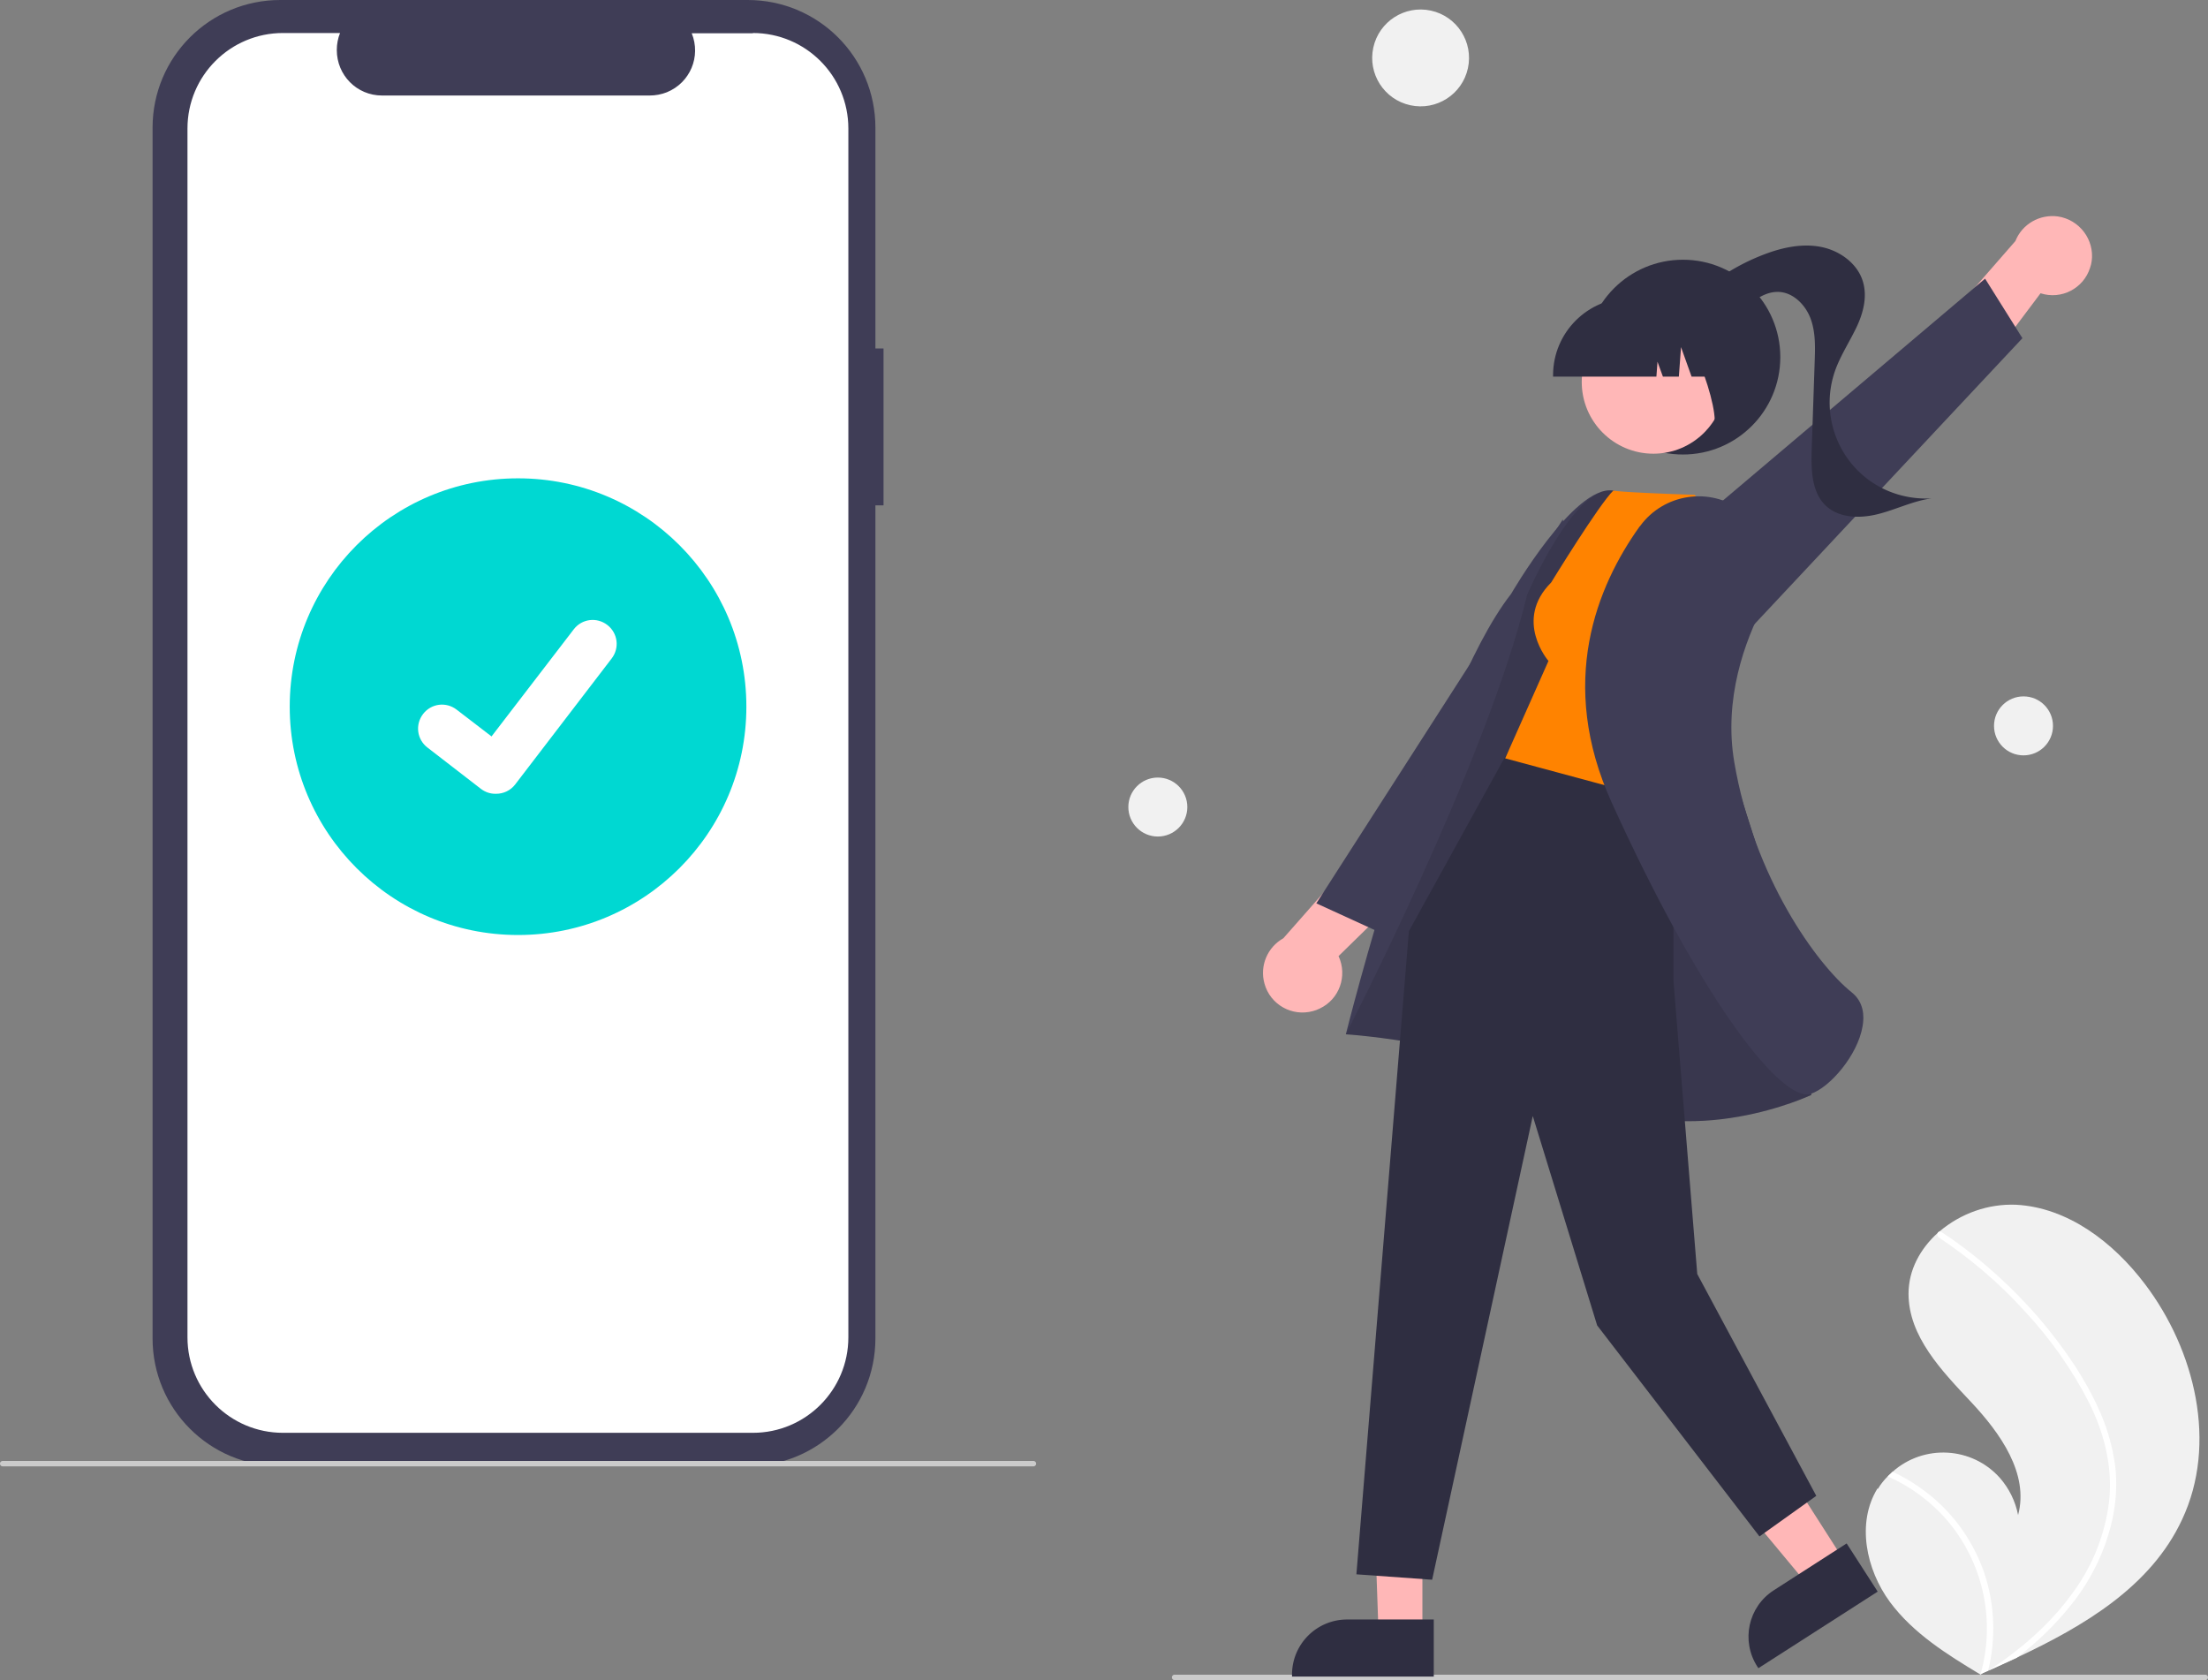 <svg xmlns="http://www.w3.org/2000/svg" viewBox="0 0 816.2 621"><rect x="0" y="0" width="816.2" height="621" fill="#808080" stroke="none"/><style>.H{isolation:isolate}</style><path d="M326.6 128.8h-3V47.2c0-26.1-21.1-47.2-47.2-47.2H103.6C77.5 0 56.4 21.1 56.4 47.2v447.5c0 26.1 21.1 47.2 47.2 47.2h172.8c26.1 0 47.2-21.1 47.2-47.2V186.8h3v-58.1z" fill="#3f3d56"/><path d="M278.3,12.3h-22.6c3.5,8.6-.6,18.3-9.2,21.8-2,.8-4.2,1.2-6.3,1.2h-99c-9.3,0-16.7-7.5-16.7-16.8,0-2.2.4-4.3,1.2-6.3h-21.1c-19.5,0-35.3,15.8-35.3,35.3h0v446.8c0,19.5,15.8,35.3,35.3,35.3h173.7c19.5,0,35.3-15.8,35.3-35.3h0V47.5c0-19.5-15.8-35.3-35.3-35.3h0Z" fill="#fff"/><path d="M382 542H1a.94.94 0 1 1 0-2h381a.94.94 0 1 1 0 2z" fill="#cbcbcb"/><circle cx="191.5" cy="261.2" r="84.4" fill="#00d8d2"/><path d="M183.1 293.4c-1.9 0-3.7-.6-5.3-1.8h0L158 276.3c-3.9-3-4.6-8.5-1.6-12.4s8.5-4.6 12.4-1.6h0l12.9 9.9 30.4-39.6c3-3.9 8.5-4.6 12.4-1.6h0l-.2.3.2-.3c3.9 3 4.6 8.5 1.6 12.4L190.4 290c-1.7 2.2-4.3 3.4-7 3.4h0z" fill="#fff"/><path d="M694.2 550.3c1-1.7 2.2-3.2 3.6-4.6l1.8-1.7c11.6-10.3 29.4-9.3 39.7 2.3 3.4 3.9 5.7 8.6 6.7 13.7 4.1-15.3-6.6-30.3-17.4-41.8s-23.1-24.2-23.1-40c0-8.8 4.3-16.6 10.8-22.5.2-.2.4-.4.6-.5 7.9-6.7 18-10.3 28.3-9.9 19.2 1 36 13.9 47.6 29.2 18.7 24.6 27 59.2 13.8 87.2-11.5 24.7-36.1 39.3-61.3 51.1l-10.5 4.8c-.2 0-.3.1-.5.2-.7.3-1.4.6-2.2 1l.3.2 1 .7c-.4-.2-.7-.4-1.1-.6-.1 0-.2-.1-.3-.2-12.3-7.4-24.8-15.2-33.4-26.8-8.8-12-12.4-29.2-4.6-41.9z" fill="#f1f1f1"/><path d="M776.5 522.4c2.7 6.2 4.5 12.8 5.4 19.5.7 6 .4 12.1-.7 18-2.4 12.2-7.8 23.6-15.6 33.3-5.9 7.4-12.7 14-20.2 19.6l-10.5 4.8c-.2 0-.3.1-.5.2-.7.3-1.4.6-2.2 1l.3.2 1 .7c-.4-.2-.7-.4-1.1-.6-.1 0-.2-.1-.3-.2 5.5-19.3 1.3-40-11.2-55.6-6.2-7.6-14.1-13.6-23.1-17.6.6-.6 1.2-1.1 1.8-1.7 3.5 1.6 6.8 3.5 9.9 5.7 11.2 7.7 19.6 18.9 24 31.7 3.9 11.7 4.4 24.2 1.4 36.2l1.8-1.2c11.5-7.7 22.1-17.1 30.1-28.5 6.9-9.6 11.3-20.8 12.8-32.6 1.5-12.8-1.7-25.5-7.4-36.9-6.3-12.3-14.3-23.6-23.7-33.7-9.4-10.4-20.1-19.5-31.8-27.3-.5-.4-.7-1.1-.4-1.7.1-.2.3-.4.6-.5.3 0 .6 0 .8.2 1.4 1 2.9 1.9 4.3 2.9 11.7 8.3 22.4 18.1 31.8 29 9 10.6 17.2 22.3 22.7 35.1z" fill="#fff"/><g fill="#f1f1f1"><circle cx="525" cy="21.3" r="17.9" transform="matrix(.213 -.977 .977 .213 392.5 529.8)"/><circle cx="748" cy="268.3" r="10.9"/><circle cx="428" cy="298.3" r="10.9"/></g><path d="M434.2 621h381a.94.94 0 1 0 0-2h-381a.94.94 0 1 0 0 2z" fill="#cbcbcb"/><path d="M773.2,96.6c1.1-8-4.5-15.4-12.5-16.6-6.7-.9-13.2,2.8-15.7,9.1l-30.9,35.4,9.1,25.3,31.1-41.4c7.7,2.5,15.9-1.8,18.3-9.4.3-.8.5-1.7.6-2.5Z" fill="#ffb7b7"/><path d="M645 234.5L747.6 125l-13.8-22-128.7 108.9 39.9 22.6z" fill="#3f3d56"/><g fill="#2f2e41"><circle cx="622.1" cy="132" r="36"/><path d="M625 111.7c7.7-7.9 17.1-13.9 27.5-17.8 6.6-2.5 13.9-4 20.8-2.6s13.5 6.2 15.4 13c1.6 5.6 0 11.6-2.5 16.8s-5.7 10.1-7.7 15.5c-6.7 18.4 2.7 38.8 21.1 45.5a36.01 36.01 0 0 0 14.5 2.1c-6.8.9-13.1 4.1-19.8 5.8s-14.5 1.6-19.5-3.2c-5.2-5.1-5.3-13.3-5.1-20.5l1.1-32.4c.2-5.5.4-11.2-1.6-16.4-2-5.1-6.7-9.7-12.2-9.6-4.2 0-7.9 2.6-11.2 5.1-3.4 2.5-6.9 5.2-11.1 5.5-4.2.4-8.9-2.7-8.6-6.9h-1.2z"/></g><path d="M485.4,373.7c-7.8,2.2-15.9-2.4-18-10.2-1.8-6.5,1.1-13.4,7-16.7l31.1-35.3,26.3,5.7-37,36.2c3.4,7.3.3,16-7,19.4-.8.4-1.6.7-2.4.9h0Z" fill="#ffb7b7"/><path d="M587.7 247.4l-77.5 97.3-23.6-10.8L577.7 192l10 55.4z" fill="#3f3d56"/><path d="M525.8 541.2l-18.4-.3 2.2 63h16.2v-62.7z" fill="#ffb7b7"/><path d="M530 598.6h-32a20.36 20.36 0 0 0-20.4 20.4v.7H530v-21.1z" fill="#2f2e41"/><path d="M648.2 524.5l-20.2 13 40.4 48.5 13.6-8.7-33.8-52.8z" fill="#ffb7b7"/><path d="M682.6,570.5l-26.9,17.3h0c-9.5,6.1-12.2,18.7-6.1,28.2l.4.6,44.1-28.3-11.4-17.7Z" fill="#2f2e41"/><path d="M655.4 332.2s-44.8-148.9-59.2-150.9-37.6 38.2-37.6 38.2c-30.1 38.4-61.1 162.8-61.1 162.8s51.7 3.2 89.6 23.4 82.5-1 82.5-1l-14-72.4z" fill="#3f3d56"/><path class="H" d="M655.4 332.2s-44.8-148.9-59.2-150.9-31.7 38.6-31.7 38.6c-15 62-67 162.4-67 162.4s51.7 3.2 89.6 23.4 82.5-1 82.5-1l-14-72.4z" opacity=".1"/><path d="M618.6 287.7v74.8l8.8 108.4 44 82-21 15-60-78-23.8-77.4-37.2 171.4-28-2 19.4-237.7 36.9-66.9 60.9 10.4z" fill="#2f2e41"/><path d="M573.4,215.3c-14,14-1,29-1,29l-16,36,63,17,22-98.4-15-16c-30-1-30-1.6-30-1.6-5.3,5.1-23,34-23,34Z" fill="#ff8300"/><path d="M643.9,188.7c-11.9-8.8-28.8-6.3-37.6,5.7,0,0-.1.2-.2.2-15.8,22.1-30.5,57.7-10.3,102.1,32.4,71.3,60.6,107.8,72.1,107.8.5,0,1,0,1.5-.2,7.1-2.4,17.3-14.3,19.1-24.9.7-3.8.5-9-4-12.6-12.9-10.3-36.2-42.6-43.4-85-4-23.4,3.8-44.8,11-58.5,6.3-11.8,3-26.4-7.8-34.3h0l-.3-.3Z" fill="#3f3d56"/><circle cx="611.2" cy="141.2" r="26.5" fill="#ffb7b7"/><g fill="#2f2e41"><path d="M574,139.2h38.3l.4-5.5,2,5.5h5.9l.8-10.9,3.9,10.9h11.4v-.5c0-15.8-12.8-28.6-28.6-28.6h-5.4c-15.8,0-28.6,12.8-28.6,28.6v.5Z"/><path d="M630.8 159l16.3-5.3V114h-30.8l.8.8c10.6 10.6 22.4 48.3 13.8 44.2z"/></g></svg>
